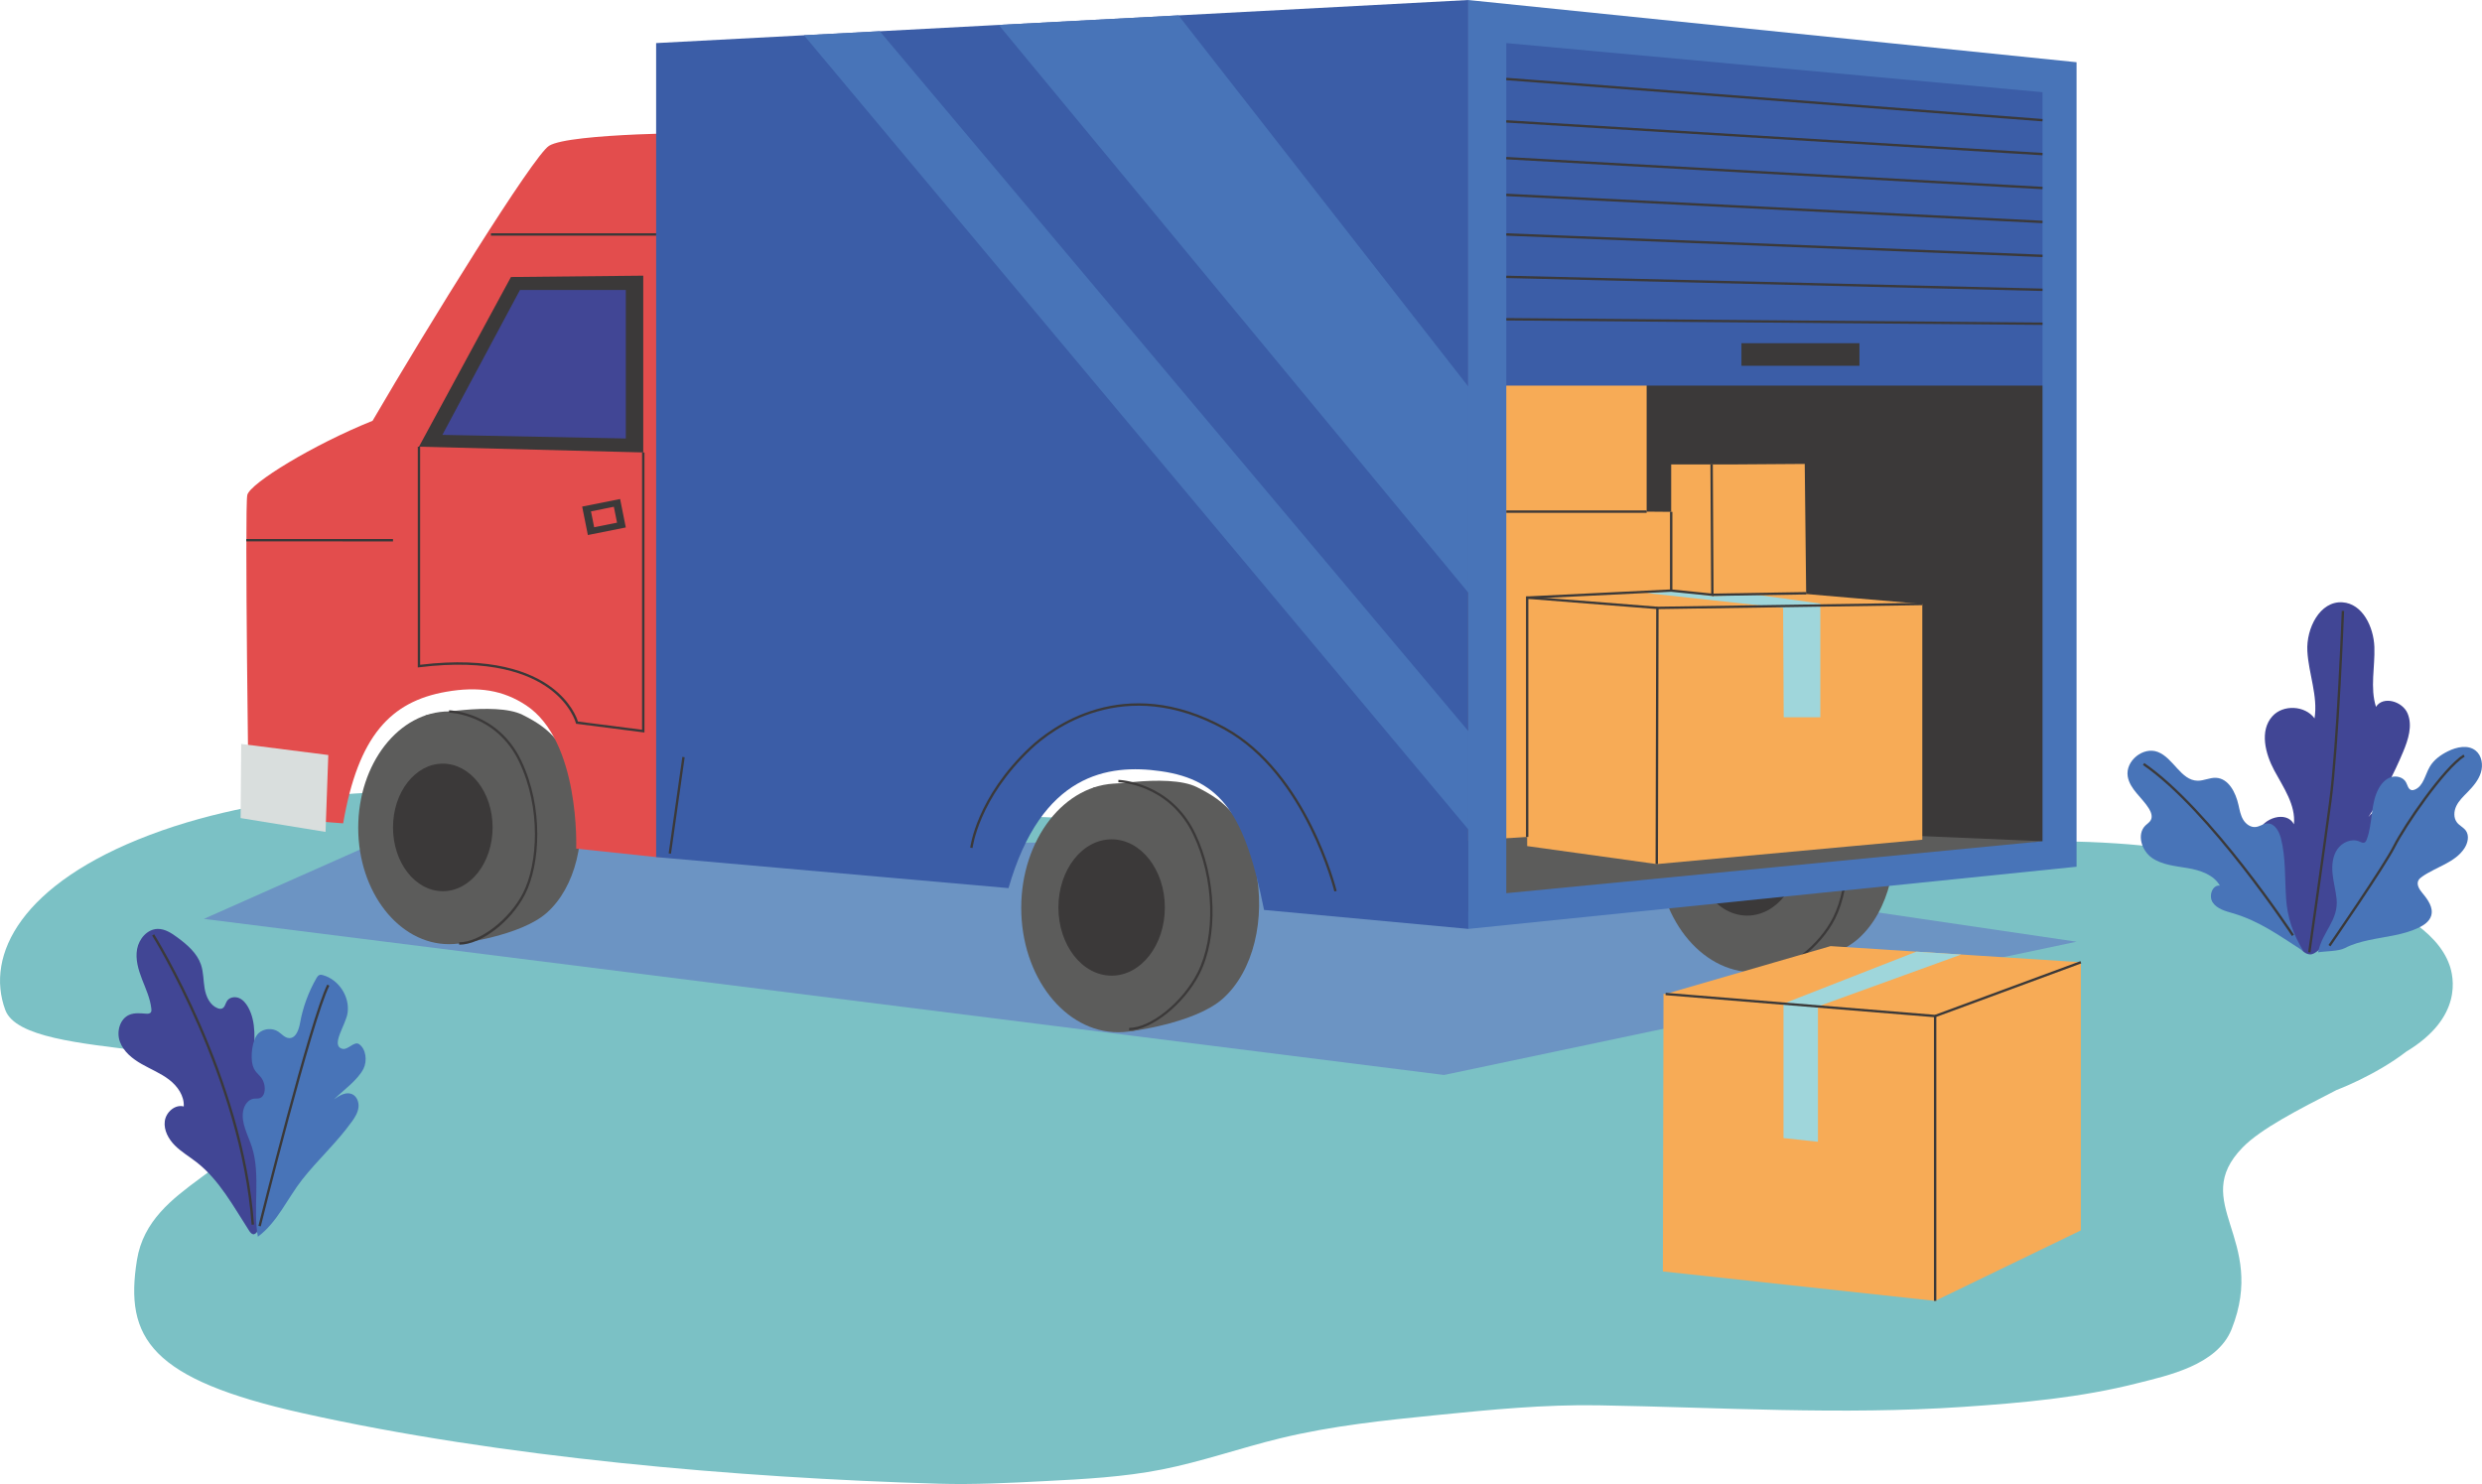 <?xml version="1.0" encoding="UTF-8"?>
<!DOCTYPE svg PUBLIC "-//W3C//DTD SVG 1.1//EN" "http://www.w3.org/Graphics/SVG/1.1/DTD/svg11.dtd">
<!-- Creator: CorelDRAW 2021 (64-Bit) -->
<svg xmlns="http://www.w3.org/2000/svg" xml:space="preserve" width="264.62mm" height="158.242mm" version="1.1" style="shape-rendering:geometricPrecision; text-rendering:geometricPrecision; image-rendering:optimizeQuality; fill-rule:evenodd; clip-rule:evenodd"
viewBox="0 0 1075.52 643.15"
 xmlns:xlink="http://www.w3.org/1999/xlink"
 xmlns:xodm="http://www.corel.com/coreldraw/odm/2003">
 <defs>
  <style type="text/css">
   <![CDATA[
    .fil4 {fill:#F7AB56;fill-rule:nonzero}
    .fil6 {fill:#E34D4D;fill-rule:nonzero}
    .fil10 {fill:#D9DEDD;fill-rule:nonzero}
    .fil9 {fill:#9FD6DB;fill-rule:nonzero}
    .fil0 {fill:#7BC1C5;fill-rule:nonzero}
    .fil2 {fill:#5C5C5B;fill-rule:nonzero}
    .fil1 {fill:#6C94C3;fill-rule:nonzero}
    .fil3 {fill:#3B3939;fill-rule:nonzero}
    .fil7 {fill:#4874B8;fill-rule:nonzero}
    .fil5 {fill:#3B5DA7;fill-rule:nonzero}
    .fil8 {fill:#414695;fill-rule:nonzero}
   ]]>
  </style>
 </defs>
 <g id="Слой_x0020_1">
  <path class="fil0" d="M1061.39 418.11c-10.67,-29.86 -77.1,-43.37 -124.28,-50.54 -47.18,-7.16 -155.28,0 -155.28,0l-598.5 -24.39c0,0 -62.54,-2.46 -118.34,18.64 -55.8,21.09 -71.48,52.14 -62.7,75.9 8.78,23.76 113.01,10.25 110.07,40.31 -2.94,30.06 -47.55,34.1 -53.01,68.03 -5.46,33.93 5.89,51.68 71.72,66.39 85.75,19.16 188.33,28.04 275.68,30.58 15.38,0.45 30.76,-0.34 46.14,-1.13 16.94,-0.87 33.93,-1.74 50.65,-5.04 17.28,-3.41 34.13,-9.37 51.29,-13.53 22.39,-5.43 45.22,-7.79 67.99,-10.07 23.22,-2.33 46.52,-4.61 69.85,-4.21 52.91,0.9 105.04,4.27 158.18,0.67 25.27,-1.71 50.87,-3.98 75.67,-10.33 12.47,-3.19 34.26,-7.64 40.5,-23.34 15.64,-39.34 -18.68,-54.68 4.78,-78.76 7.86,-8.07 24.16,-16.41 40.74,-24.91 0,0 16.64,-6.19 30.19,-16.63 24.59,-14.81 20.55,-32.38 18.67,-37.62z"/>
  <polygon class="fil1" points="899.83,408.13 625.73,465.89 88.33,398.24 158.03,367.28 785.08,362.72 800.31,393.47 "/>
  <path class="fil2" d="M764.69 421.03c0,0 28.41,-3.38 40.59,-14.23 13.26,-11.82 18.74,-34.59 14.12,-56.5 -4.61,-21.91 -12.68,-28.83 -25.37,-35.17 -12.69,-6.34 -44.89,0.24 -44.89,0.24l15.54 105.67z"/>
  <path class="fil2" d="M802.11 367.45c0,29.77 -18.85,53.91 -42.09,53.91 -23.25,0 -42.09,-24.13 -42.09,-53.91 0,-29.78 18.84,-53.91 42.09,-53.91 23.25,0 42.09,24.14 42.09,53.91z"/>
  <path class="fil3" d="M780.16 367.28c0,16.31 -10.33,29.54 -23.06,29.54 -12.74,0 -23.06,-13.23 -23.06,-29.54 0,-16.31 10.32,-29.54 23.06,-29.54 12.74,0 23.06,13.23 23.06,29.54z"/>
  <path class="fil3" d="M764.72 421.55c-0.01,0 -0.02,0 -0.03,0l0 -1.04c0.01,0 0.03,0 0.04,0 9.59,0 23.4,-10.67 29.57,-22.85 6.83,-13.47 8.49,-39.42 -1.88,-60.98 -10.55,-21.95 -32.19,-22.62 -32.41,-22.62l0.02 -1.03c0.22,0 22.5,0.7 33.32,23.21 10.51,21.86 8.81,48.21 1.87,61.89 -6.33,12.49 -20.57,23.42 -30.5,23.42z"/>
  <polygon class="fil3" points="891.15,366.86 891.15,32.25 641.59,11.11 641.59,354.25 "/>
  <polygon class="fil2" points="885.08,364.58 600.3,352.5 600.3,392.26 652.72,396.48 "/>
  <path class="fil2" d="M489.29 447.04c0,0 28.42,-3.38 40.59,-14.23 13.26,-11.82 18.74,-34.6 14.13,-56.51 -4.61,-21.91 -12.69,-28.83 -25.37,-35.17 -12.68,-6.34 -44.89,0.24 -44.89,0.24l15.54 105.67z"/>
  <path class="fil2" d="M526.71 393.46c0,29.78 -18.84,53.91 -42.09,53.91 -23.25,0 -42.09,-24.14 -42.09,-53.91 0,-29.77 18.85,-53.91 42.09,-53.91 23.25,0 42.09,24.13 42.09,53.91z"/>
  <path class="fil3" d="M504.76 393.3c0,16.32 -10.32,29.54 -23.06,29.54 -12.74,0 -23.06,-13.22 -23.06,-29.54 0,-16.32 10.32,-29.54 23.06,-29.54 12.74,0 23.06,13.23 23.06,29.54z"/>
  <path class="fil3" d="M489.32 446.52c-0.01,0 -0.02,0 -0.03,0l0 -1.04c0.01,0 0.02,0 0.03,0 9.31,0 23.12,-11.15 29.58,-23.89 8.01,-15.81 7.22,-41.02 -1.88,-59.95 -10.55,-21.95 -32.19,-22.62 -32.41,-22.62l0.02 -1.03c0.22,0 22.5,0.7 33.32,23.21 9.23,19.19 10.01,44.79 1.87,60.86 -6.61,13.04 -20.85,24.45 -30.5,24.45z"/>
  <polygon class="fil4" points="713.54,148.74 713.54,221.73 641.59,221.73 640.97,143.73 "/>
  <path class="fil2" d="M198.98 408.89c0,0 26.59,-3.16 37.98,-13.31 12.41,-11.06 17.53,-32.36 13.22,-52.87 -4.32,-20.5 -11.87,-26.97 -23.74,-32.91 -11.87,-5.93 -42,0.23 -42,0.23l14.54 98.86z"/>
  <path class="fil2" d="M233.99 358.76c0,27.86 -17.63,50.44 -39.38,50.44 -21.75,0 -39.38,-22.58 -39.38,-50.44 0,-27.86 17.63,-50.44 39.38,-50.44 21.75,0 39.38,22.58 39.38,50.44z"/>
  <path class="fil3" d="M213.46 358.6c0,15.27 -9.66,27.64 -21.58,27.64 -11.92,0 -21.58,-12.37 -21.58,-27.64 0,-15.27 9.66,-27.64 21.58,-27.64 11.92,0 21.58,12.37 21.58,27.64z"/>
  <path class="fil3" d="M199.02 409.41c-0.01,0 -0.03,0 -0.04,0l0 -1.03c0.01,0 0.02,0 0.03,0 8.96,0 21.86,-9.97 27.64,-21.36 6.38,-12.59 7.94,-36.86 -1.76,-57.02 -9.85,-20.49 -30.09,-21.14 -30.3,-21.15l0.02 -1.03c0.21,0.01 21.07,0.65 31.21,21.74 9.84,20.46 8.24,45.13 1.75,57.94 -6.03,11.9 -19.1,21.93 -28.56,21.93z"/>
  <polygon class="fil5" points="891.15,32.25 891.15,167.13 647.79,167.13 647.79,11.11 "/>
  <path class="fil6" d="M307.46 57.56l-9.38 313.89 -13.76 0 -34.64 -3.67c0,0 1.78,-46.57 -21.69,-62.1 -9.93,-6.57 -20.71,-8.34 -34.72,-5.86 -23.93,4.22 -38.04,19 -44.57,57.01l-40.86 -3.18c0,0 -1.9,-134.21 -0.67,-139.15 1.26,-5.06 28.49,-21.77 54.28,-32.14 23.99,-41.15 69.66,-114.92 76.46,-119.17 9.02,-5.64 69.55,-5.64 69.55,-5.64z"/>
  <polygon class="fil4" points="737.62,221.94 736.47,358.05 585.91,367.45 585.91,220.68 "/>
  <path class="fil7" d="M885.08 364.58l-232.36 22.52 0 -368.43 232.36 21.27 0 324.64zm-248.81 -364.58l0 402.58 263.56 -26.95 0 -348.67 -263.56 -26.95z"/>
  <path class="fil5" d="M636.26 0l0 402.58 -88.51 -8.22c-8.22,-41.12 -18.38,-56.37 -44.73,-60.13 -22.84,-3.27 -51.75,0.98 -66,50.67l-152.7 -13.45 0 -352.78 64.08 -3.39 32.83 -1.75 0.01 0 51.53 -2.73 77.91 -4.13 125.59 -6.67z"/>
  <polygon class="fil3" points="885.08,140.81 652.72,138.88 652.73,137.85 885.09,139.78 "/>
  <polygon class="fil3" points="885.07,126.11 652.71,120.5 652.73,119.47 885.1,125.07 "/>
  <polygon class="fil3" points="885.06,111.41 652.7,102.13 652.74,101.09 885.1,110.37 "/>
  <polygon class="fil3" points="885.06,96.71 652.7,84.98 652.75,83.94 885.11,95.67 "/>
  <polygon class="fil3" points="885.05,82 652.69,69.05 652.75,68.02 885.11,80.97 "/>
  <polygon class="fil3" points="885.05,67.3 652.69,53.12 652.75,52.09 885.11,66.27 "/>
  <polygon class="fil3" points="885.04,52.6 652.68,34.74 652.76,33.71 885.12,51.57 "/>
  <polygon class="fil3" points="754.61,158.52 805.75,158.52 805.75,148.74 754.61,148.74 "/>
  <polygon class="fil3" points="212.75,102.13 284.32,102.13 284.32,101.09 212.75,101.09 "/>
  <polygon class="fil3" points="278.74,119.47 278.74,196.08 181.55,193.59 221.41,120.05 "/>
  <path class="fil3" d="M279.26 317.46l-29.63 -3.8 -0.09 -0.34c-0.02,-0.08 -2.13,-7.96 -11.49,-14.83 -8.67,-6.37 -25.49,-13.14 -56.44,-9.29l-0.58 0.07 0 -95.68 1.03 0 0 94.51c30.97,-3.75 47.91,3.14 56.67,9.6 8.62,6.35 11.2,13.38 11.71,15.01l27.78 3.56 0 -120.2 1.04 0 0 121.38z"/>
  <polygon class="fil8" points="271.18,190.03 271.18,125.66 225.32,125.66 191.7,188.47 "/>
  <polygon class="fil4" points="740.36,263.46 661.77,266.35 661.77,366.69 717.92,374.49 832.99,363.92 832.99,261.75 "/>
  <polygon class="fil4" points="832.99,261.75 745.99,254.31 661.77,259 740.36,263.46 "/>
  <polygon class="fil9" points="788.8,261.56 788.8,310.86 772.93,310.86 772.67,263.46 713.54,257.04 738.76,254.71 "/>
  <polygon class="fil3" points="718.44,374.49 717.4,374.49 717.68,262.95 832.98,261.24 833,262.27 718.71,263.97 "/>
  <polygon class="fil4" points="782.04,201.06 782.66,257.1 742.02,258.32 724.17,255.95 724.17,201.29 749.14,201.29 "/>
  <polygon class="fil3" points="662.28,362.72 661.25,362.72 661.25,258.44 718.24,262.94 718.15,263.98 662.28,259.56 "/>
  <polygon class="fil3" points="652.72,222.25 713.54,222.25 713.54,221.22 652.72,221.22 "/>
  <polygon class="fil3" points="661.79,259.52 661.74,258.48 724.15,255.44 741.49,257.2 741.17,201.29 742.21,201.29 742.54,258.34 724.12,256.47 "/>
  <polygon class="fil3" points="723.65,256.24 724.69,256.24 724.69,221.82 723.65,221.82 "/>
  <polygon class="fil3" points="742.02,258.29 742.01,257.25 782.65,256.59 782.67,257.62 "/>
  <path class="fil3" d="M578.22 386.36c-0.12,-0.51 -12.56,-50.7 -47.61,-70.1 -43.69,-24.19 -75.09,0.26 -83.67,8.33 -22.9,21.53 -25.47,42.7 -25.49,42.91l-1.03 -0.11c0.02,-0.22 2.61,-21.74 25.81,-43.55 8.71,-8.19 40.58,-33.01 84.88,-8.48 35.45,19.63 47.99,70.25 48.11,70.76l-1.01 0.24z"/>
  <polygon class="fil3" points="170.3,234.65 106.71,234.64 106.71,233.61 170.3,233.61 "/>
  <polygon class="fil10" points="141.07,360.54 104.26,354.55 104.52,322.42 142.26,327.22 "/>
  <polygon class="fil7" points="636.26,167.53 510.68,6.67 432.77,10.8 636.26,256.85 "/>
  <polygon class="fil7" points="636.26,316.85 636.26,359.46 348.39,15.28 381.23,13.53 381.24,13.53 "/>
  <polygon class="fil3" points="290.76,370 289.74,369.85 295.68,328.03 296.7,328.18 "/>
  <path class="fil3" d="M257.46 228.51l9.92 -1.99 -1.38 -6.89 -9.91 1.99 1.38 6.89zm13.72 0.08l-16.44 3.29 -2.47 -12.33 16.44 -3.29 2.47 12.33z"/>
  <polygon class="fil4" points="793.24,410.04 721.76,430.78 720.84,430.71 720.57,551.03 838.55,563.79 901.69,533.24 901.69,417.03 "/>
  <polygon class="fil9" points="787.77,436.19 787.77,494.84 772.84,493.23 772.84,434.97 830.42,412.44 849.84,413.69 "/>
  <polygon class="fil3" points="839.07,563.79 838.03,563.79 838.03,440.83 721.72,431.3 721.81,430.27 839.07,439.87 "/>
  <polygon class="fil3" points="838.73,440.84 838.37,439.86 901.52,416.55 901.87,417.52 "/>
  <path class="fil8" d="M1045.63 350.12c-3.66,-6.15 -14.93,-1.64 -19.34,3.99 5.89,-8.93 10.94,-18.41 15.06,-28.28 2.21,-5.3 4.16,-11.35 1.92,-16.64 -2.23,-5.29 -10.65,-7.72 -13.69,-2.85 -2.64,-8.3 -0.38,-17.27 -0.7,-25.96 -0.32,-8.7 -5.14,-18.78 -13.83,-19.34 -9.8,-0.64 -15.74,11.31 -15.21,21.12 0.53,9.81 4.66,19.47 3.11,29.17 -4.13,-5.63 -13.61,-6.1 -18.27,-0.91 -5.61,6.24 -3.11,16.17 0.86,23.56 3.98,7.39 9.31,14.9 8.48,23.25 -3.12,-6.04 -13.49,-2.85 -15.55,3.63 -2.07,6.47 1.13,13.34 4.25,19.38 8.41,14.85 11.04,33.03 18.33,33.4 3.31,0.17 9.81,-8.16 16.48,-17.05 10.59,-14.11 38.02,-29.82 28.11,-46.46z"/>
  <path class="fil3" d="M1001.2 412.8l-1.02 -0.15c0.06,-0.41 5.87,-41.07 9.11,-65.44 3.24,-24.35 5.44,-81.88 5.46,-82.46l1.03 0.04c-0.02,0.58 -2.22,58.16 -5.47,82.56 -3.25,24.37 -9.06,65.04 -9.12,65.45z"/>
  <path class="fil7" d="M990.62 389.17c-0.6,-8.62 -0.08,-17.41 -2.22,-25.79 -0.78,-3.05 -2.68,-6.58 -5.83,-6.49 -1.8,0.05 -3.35,1.35 -5.14,1.53 -2.22,0.24 -4.3,-1.32 -5.43,-3.24 -1.13,-1.93 -1.52,-4.18 -2.01,-6.35 -1.2,-5.35 -4.28,-11.49 -9.76,-11.73 -2.68,-0.12 -5.25,1.3 -7.93,1.26 -7.28,-0.1 -10.48,-9.89 -17.29,-12.48 -6.31,-2.41 -14.08,3.9 -13.01,10.58 0.9,5.61 6.33,9.23 9.27,14.1 0.89,1.47 1.55,3.33 0.74,4.85 -0.51,0.96 -1.5,1.56 -2.29,2.31 -3.93,3.78 -1.72,10.91 2.74,14.04 4.47,3.13 10.21,3.56 15.58,4.48 5.38,0.92 11.18,2.83 13.9,7.57 -3.32,-0.4 -4.98,4.59 -3.08,7.35 1.9,2.76 5.46,3.69 8.67,4.63 11.77,3.44 20.51,9.97 30.6,16.41 -4.42,-7.3 -6.93,-14.31 -7.53,-23.02z"/>
  <path class="fil3" d="M993.16 405.66c-0.36,-0.54 -35.83,-54.36 -64.57,-74.12l0.58 -0.86c28.91,19.88 64.5,73.86 64.85,74.41l-0.86 0.57z"/>
  <path class="fil7" d="M1048.07 402.07c2.33,-1.11 4.68,-2.73 5.43,-5.21 1.05,-3.48 -1.42,-6.95 -3.76,-9.75 -1.31,-1.57 -2.7,-3.65 -1.81,-5.49 0.36,-0.74 1.04,-1.27 1.71,-1.74 6.1,-4.23 14.26,-6.05 18.29,-12.29 1.46,-2.27 2.16,-5.41 0.59,-7.6 -1.01,-1.41 -2.74,-2.15 -3.82,-3.51 -1.57,-1.98 -1.41,-4.91 -0.3,-7.19 1.1,-2.27 2.98,-4.06 4.75,-5.87 2.44,-2.49 4.82,-5.22 5.87,-8.54 1.05,-3.33 0.45,-7.4 -2.27,-9.58 -3.31,-2.65 -8.23,-1.59 -12.03,0.31 -3.11,1.55 -6.06,3.66 -7.82,6.66 -2.06,3.52 -2.75,8.47 -6.55,9.96 -0.46,0.18 -0.96,0.29 -1.44,0.17 -1.36,-0.33 -1.64,-2.09 -2.3,-3.33 -1.17,-2.22 -4.17,-3.02 -6.55,-2.24 -2.38,0.78 -4.18,2.81 -5.36,5.01 -3.58,6.66 -2.45,14.92 -5.13,21.99 -0.2,0.52 -0.45,1.07 -0.95,1.3 -0.71,0.34 -1.52,-0.12 -2.24,-0.43 -3.35,-1.46 -7.47,0.34 -9.54,3.36 -2.07,3.02 -2.43,6.9 -2.08,10.54 0.35,3.64 1.34,7.19 1.74,10.83 1.01,9.41 -6.24,14.34 -8,23.3 3.03,-0.53 8.89,-0.41 11.56,-1.82 3.22,-1.7 6.78,-2.67 10.32,-3.44 7.26,-1.59 14.88,-2.16 21.68,-5.4z"/>
  <path class="fil3" d="M1009.86 410.14l-0.85 -0.59c0.24,-0.35 23.72,-34.39 28.03,-42.98 4.47,-8.92 21.51,-33.97 30.44,-39.55l0.55 0.88c-8.63,5.39 -25.76,30.54 -30.06,39.13 -4.34,8.65 -27.87,42.76 -28.11,43.1z"/>
  <path class="fil8" d="M125.27 469.7c0.15,-3.28 -0.06,-6.69 -1.55,-9.62 -0.31,-0.62 -0.7,-1.23 -1.29,-1.59 -1.82,-1.1 -3.98,0.8 -5.1,2.61 -1.12,1.81 -2.62,4.01 -4.73,3.69 -2.43,-0.37 -2.94,-3.62 -2.79,-6.07 0.47,-7.54 1.39,-15.61 -2.29,-22.22 -0.93,-1.67 -2.22,-3.25 -3.99,-3.97 -1.77,-0.72 -4.09,-0.34 -5.15,1.26 -0.73,1.11 -0.9,2.75 -2.12,3.27 -0.65,0.27 -1.4,0.12 -2.05,-0.15 -3.26,-1.33 -4.92,-4.99 -5.52,-8.45 -0.6,-3.46 -0.47,-7.07 -1.6,-10.4 -1.7,-5 -5.96,-8.64 -10.21,-11.78 -2.55,-1.88 -5.4,-3.76 -8.57,-3.7 -4.49,0.1 -8.07,4.29 -8.89,8.7 -0.82,4.41 0.51,8.93 2.13,13.12 1.62,4.18 3.56,8.34 4.04,12.8 0.06,0.53 0.08,1.11 -0.23,1.54 -0.45,0.62 -1.34,0.64 -2.1,0.58 -2.38,-0.16 -4.85,-0.45 -7.07,0.43 -4.26,1.7 -5.81,7.39 -4.24,11.7 1.57,4.31 5.41,7.4 9.39,9.67 3.98,2.28 8.31,4.01 11.95,6.8 3.64,2.79 6.61,7.02 6.34,11.61 -3.8,-1.01 -7.72,2.49 -8.22,6.39 -0.5,3.9 1.6,7.72 4.37,10.51 2.78,2.78 6.22,4.79 9.32,7.2 9.96,7.74 16.06,19.26 22.92,29.85 0.49,0.75 1.21,1.6 2.08,1.42 0.36,-0.08 0.66,-0.33 0.93,-0.58 2.63,-2.46 7.99,-30.25 8.7,-34.75 1.58,-10.04 4.85,-19.68 5.53,-29.87z"/>
  <path class="fil3" d="M109.03 530.79c-4.58,-63.57 -42.73,-124.71 -43.11,-125.32l0.88 -0.55c0.39,0.61 38.67,61.97 43.27,125.8l-1.03 0.07z"/>
  <path class="fil7" d="M152.41 486.2c1.34,-1.87 2.63,-3.9 2.92,-6.19 0.3,-2.29 -0.67,-4.89 -2.78,-5.82 -2.61,-1.15 -5.52,0.61 -7.84,2.28 3.95,-3.88 10.36,-8.38 12.82,-13.34 1.64,-3.3 1.11,-8.52 -1.93,-10.6 -2.14,-1.46 -4.82,2.7 -7.31,2 -5.16,-1.45 1.59,-10.3 2.34,-15.61 0.98,-7.04 -3.87,-14.42 -10.72,-16.31 -0.44,-0.12 -0.91,-0.22 -1.35,-0.1 -0.68,0.19 -1.11,0.84 -1.46,1.46 -3.43,5.96 -5.84,12.52 -7.06,19.29 -0.53,2.95 -1.78,6.77 -4.78,6.64 -1.86,-0.08 -3.17,-1.8 -4.73,-2.82 -2.52,-1.65 -6.15,-1.38 -8.4,0.63 -2.92,2.61 -3.71,10.37 -2.6,14.12 1.11,3.76 3.86,3.98 4.9,7.76 0.66,2.41 0.35,5.74 -2.06,6.39 -0.76,0.21 -1.57,0.08 -2.35,0.17 -2.43,0.29 -4.11,2.7 -4.61,5.1 -1.12,5.41 2.07,10.64 3.76,15.9 3.86,12.01 0.36,26.91 2.57,38.82 8.33,-6.08 12.89,-16.69 19.15,-24.68 6.81,-8.67 15.08,-16.11 21.5,-25.1z"/>
  <path class="fil3" d="M113 531.51l-1.01 -0.25c0.22,-0.89 22.32,-89.59 29.81,-104.53l0.93 0.46c-7.43,14.84 -29.51,103.43 -29.73,104.32z"/>
 </g>
</svg>
